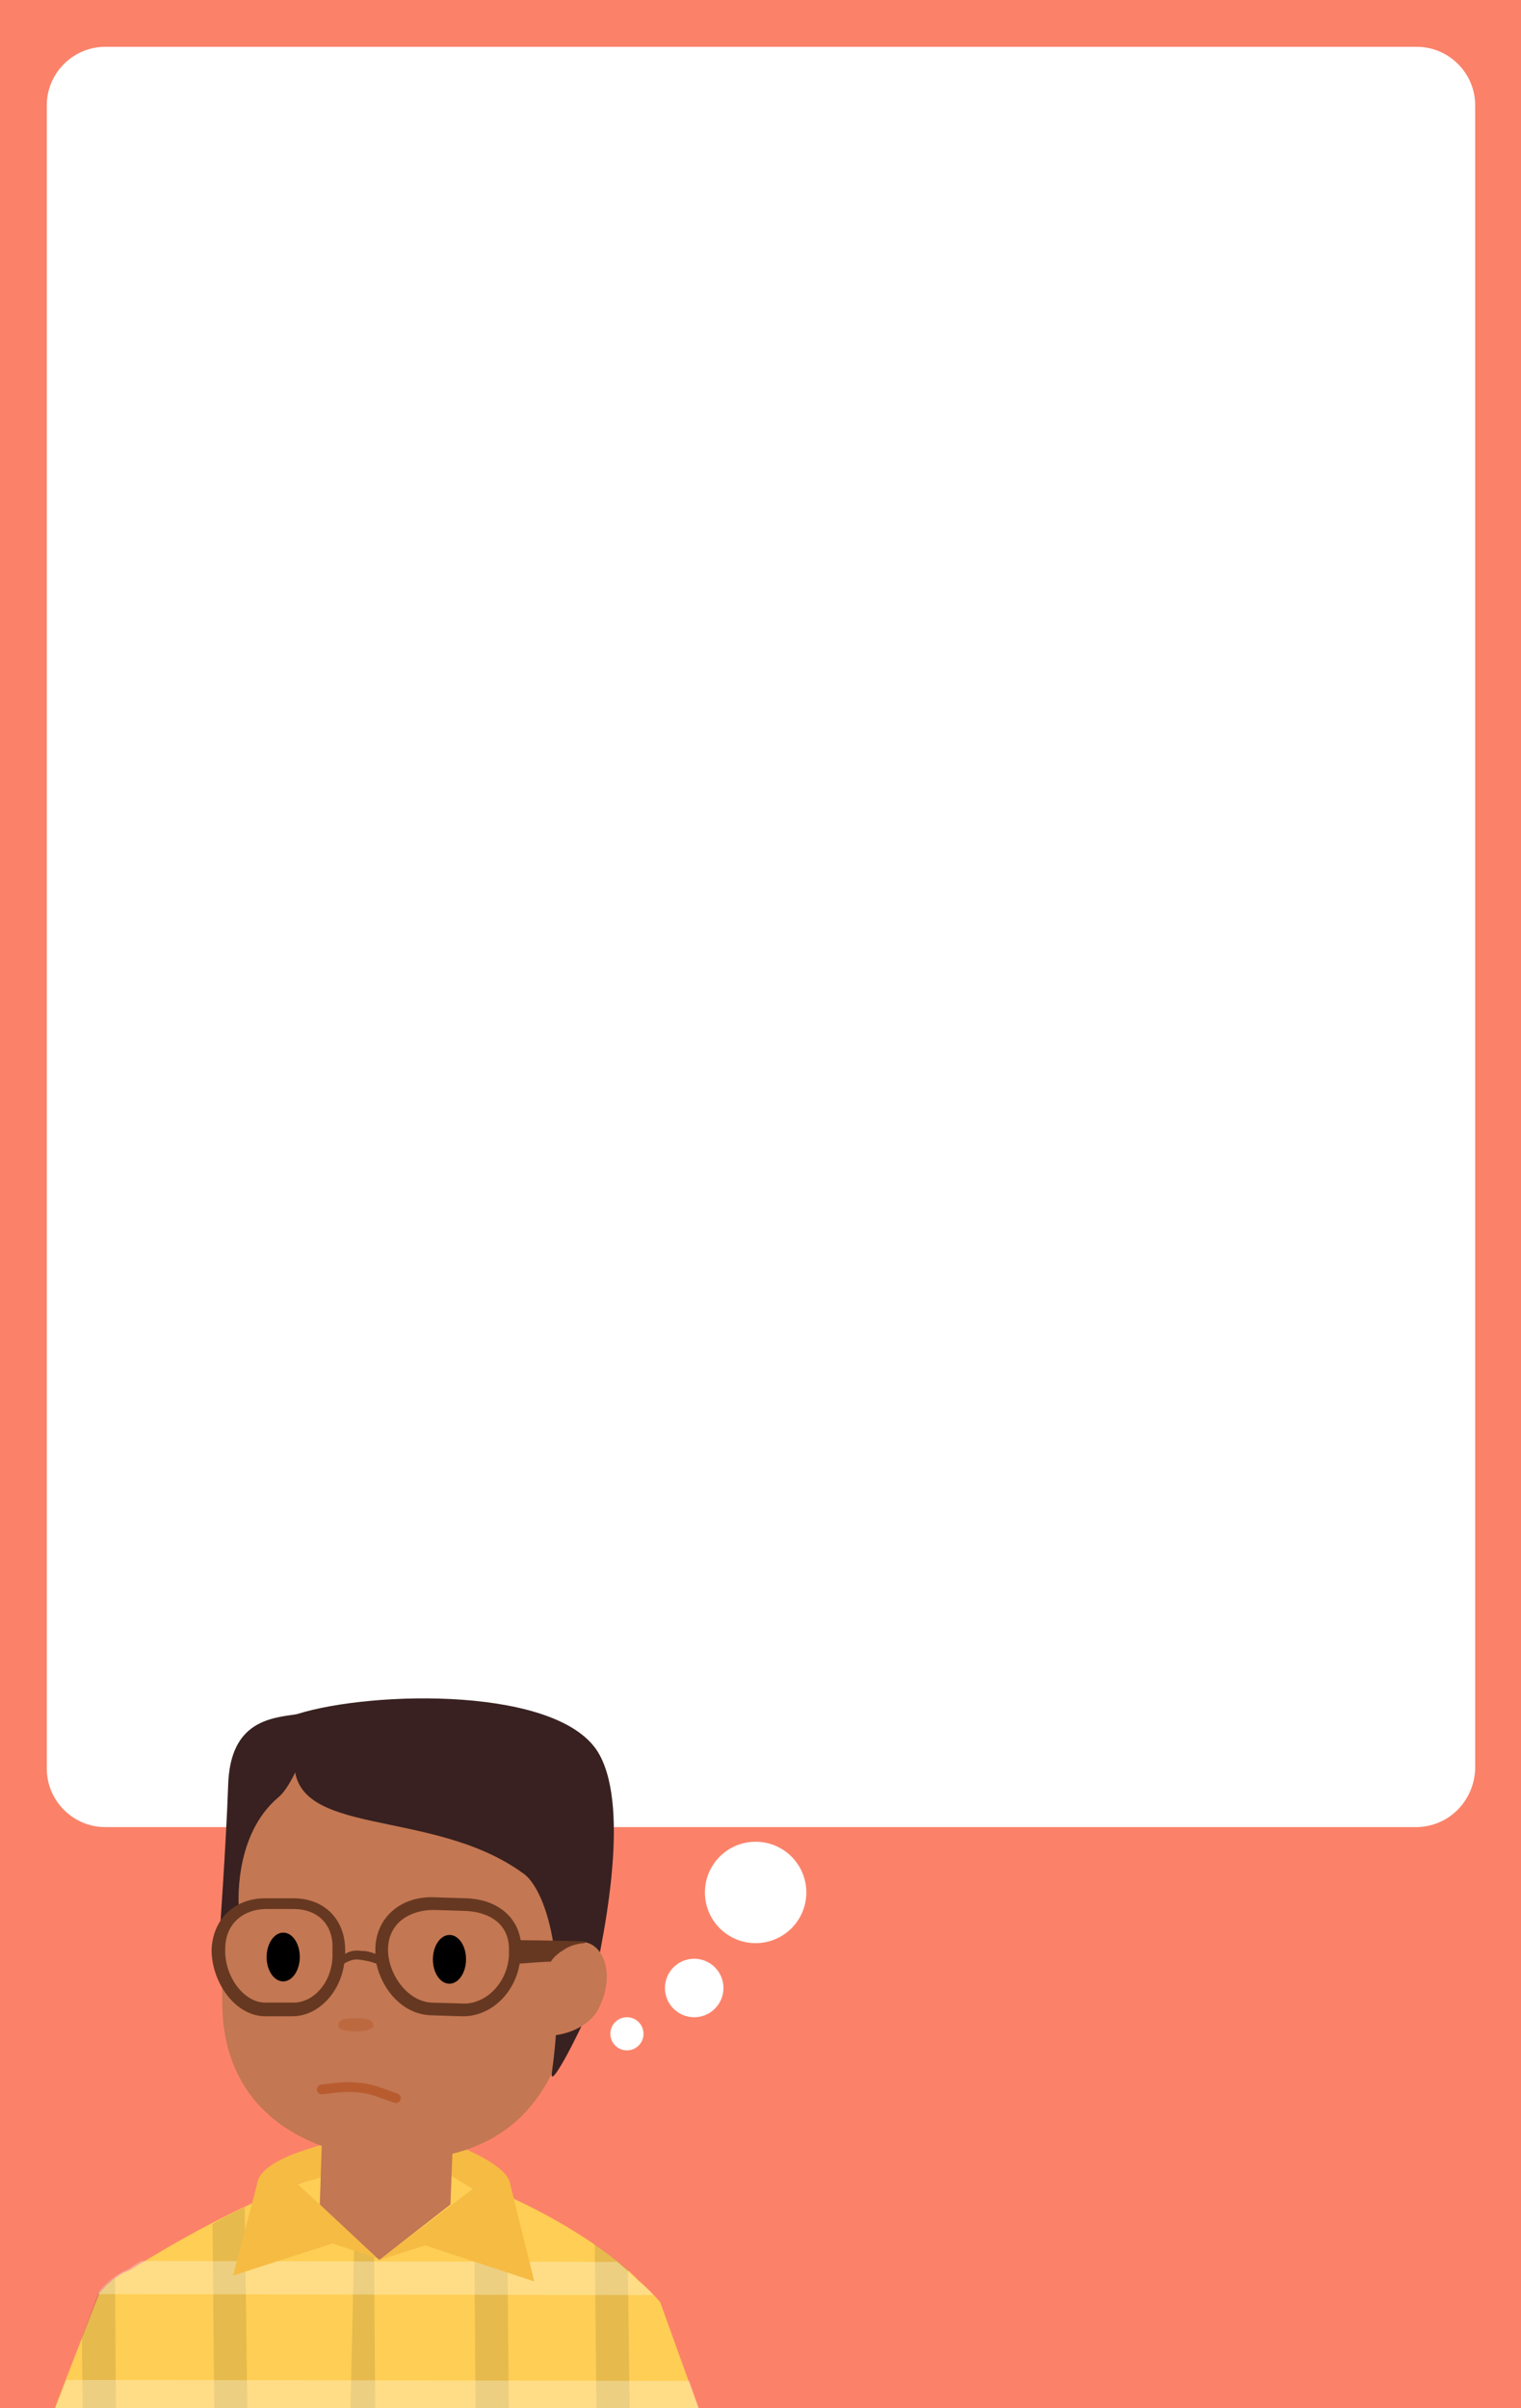 <svg version="1.1" xmlns="http://www.w3.org/2000/svg" xmlns:xlink="http://www.w3.org/1999/xlink" x="0px" y="0px" width="156px" height="247px" viewBox="0 0 156 247" xml:space="preserve"><style type="text/css">.st0{fill:#FB6E52;} .st1{fill:#FB8269;} .st2{fill:#FFFFFF;} .st3{clip-path:url(#SVGID_2_);} .st4{fill:#FFCE54;} .st5{opacity:0.1;} .st6{opacity:0.3;fill:#FFFFFF;} .st7{fill:#F6BB43;} .st8{fill:#C37752;} .st9{fill:#382120;} .st10{fill:#663821;} .st11{fill:#BD6940;} .st12{fill:none;stroke:#B85C30;stroke-linecap:round;stroke-miterlimit:10;}</style><g id="fondo02"><path class="st0" d="M0 0h156v247.3H0z"/><path class="st1" d="M0 0h156v247.3H0z"/><path class="st2" d="M145.2 187.4H10.8c-3.3 0-6-2.7-6-6V10.8c0-3.3 2.7-6 6-6h134.5c3.3 0 6 2.7 6 6v170.6c-.1 3.3-2.7 6-6.1 6z"/><circle class="st2" cx="77.5" cy="194.1" r="5.2"/><circle class="st2" cx="71.2" cy="203.9" r="3"/><circle class="st2" cx="64.3" cy="208.6" r="1.7"/></g><g id="_x30_4_1_"><defs><path id="SVGID_1_" d="M0 0h156v247.3H0z"/></defs><clipPath id="SVGID_2_"><use xlink:href="#SVGID_1_" overflow="visible"/></clipPath><g class="st3"><path class="st4" d="M72.1 248.3l-4.4-12.2c-.8-.9-1.5-1.6-2.2-2.2-4.2-4.4-16.6-11.6-25.3-11.9-8.2-.3-21.7 7.6-26.8 10.8-1.1.4-2.2 1.2-3.2 2.4 0 0-2.2 5.6-4.7 12.1-.2.6 66.6 1 66.6 1z"/><path class="st5" d="M36.5 222.2l-.6 27 2.6-.1-.2-27.2-1.8.3zm-26.4 12.9l-1.7 4.6.1 8.9h3.4l-.1-15c-.6.4-1.1.9-1.7 1.5zm15-8.7c-1.1.5-2.3 1.1-3.3 1.7l.2 21.4h3.4l-.3-23.1zm26.9-1.2c-1.1-.5-2.2-1-3.4-1.4l.2 26.1 3.4-.5-.2-24.2zm12.4 7.6c-.9-.8-2.1-1.7-3.4-2.6l.2 18.9 3.4-.2-.2-16.1z"/><path class="st6" d="M5.5 247.5l66.4.1-1.2-3.4-63.9-.1-1.3 3.4zm4.6-12.2l56.9.1c-.5-.6-1.1-1.1-1.6-1.5-.6-.6-1.3-1.2-2.1-1.9l-48.8-.1c-.5.3-.9.5-1.2.8-1.1.4-2.2 1.2-3.2 2.4v.2z"/><path class="st7" d="M52.3 223.9l2.5 10.1-11.2-3.7-4.7 1.5 9.6-7.3L46 223l.1-3.2c-.1-.1 5.8 2 6.2 4.1zM26.4 223.9l-2.5 9.5 10.2-3.3 4.8 1.6-8.4-7.7 5.2-1.4.3-3.3c.1 0-9.2 1.6-9.6 4.6z"/><path class="st8" d="M42.4 176.9c10.7.3 17.7 12.2 17 23.5-.6 9.9-3.7 18.2-13 20.5l-.2 5.2-7.3 5.7-6.1-5.7.2-6c-5.7-2.1-10-6.6-10.2-14.2-.4-20.5 3.3-29.4 19.6-29z"/><path class="st9" d="M61.5 180c-3.8-7.1-23.4-6.6-31-4.2-1.2.4-.2 1.3-.3 4.7-.4 8.1 14 4.8 23.4 11.6 1.9 1.2 4.8 7.5 3 20.5-.3 2.1 3.3-5.1 3.5-5.9 2-8.1 4.5-21 1.4-26.7z"/><path class="st8" d="M54.1 202.9c-1.3 2.7-1.4 4.7.4 5.6 1.8.8 5.8 0 7-2.7 1.3-2.7.8-5.5-.9-6.4-1.8-.9-5.3.8-6.5 3.5z"/><path class="st9" d="M24.5 195.8s-.7-7.5 4.1-11.5c1.7-1.4 4.7-8.9 2-8.5-2.7.4-7 .6-7.2 7.3-.2 5.9-.9 15.7-.9 15.7l2-3z"/><path class="st10" d="M59.5 199.1s-4.6-.1-6.1-.1c-.4-2.5-2.5-4.2-5.6-4.3l-3.1-.1c-3.5-.2-6.1 2-6.2 5.2v.6c-.5-.2-.9-.3-1.4-.3-.7-.1-1.2 0-1.7.3v-.4c0-3.1-2.1-5.3-5.3-5.3h-2.9c-3.2 0-5.4 2.2-5.5 5.3 0 3.2 2.3 6.7 5.4 6.8H30c2.6 0 4.9-2.4 5.3-5.4.5-.3 1-.5 1.6-.4 0 0 .9.1 1.7.4.6 2.7 2.7 5.2 5.6 5.3l3.1.1h.2c2.9 0 5.3-2.4 5.8-5.4 1.2-.1 2.7-.2 3.2-.2 0 0 .3-.6 1.3-1.2 1-.7 2.2-.7 2.2-.7 0-.2-.2-.2-.5-.2zm-29.4 6.3v.6-.6h-2.9c-2.2 0-4.2-2.7-4.1-5.5 0-2.8 2.1-4.1 4.2-4.1h2.8c2.5 0 4.1 1.6 4 4.1v.4c.1 2.8-1.8 5.1-4 5.1zm22.1-4.9c-.1 2.7-2.2 5-4.6 5l-3.3-.1c-2.6-.1-4.6-3.1-4.5-5.6.1-2.7 2.4-3.9 4.6-3.9h.3l3.1.1c2.2.1 4.5 1.2 4.4 4.1v.4z"/><ellipse transform="matrix(-1 -.005 .005 -1 57.143 401.668)" cx="29.1" cy="200.8" rx="1.7" ry="2.5"/><ellipse transform="matrix(-1 -.006 .006 -1 90.893 402.237)" cx="46" cy="201" rx="1.7" ry="2.5"/><path class="st11" d="M38.3 207.8c0-.7-.8-.8-1.8-.8s-1.8 0-1.8.8 3.6.7 3.6 0z"/><path class="st12" d="M33 214.3l1.8-.2c1.4-.1 2.8 0 4.1.5l1.7.6"/></g></g></svg>